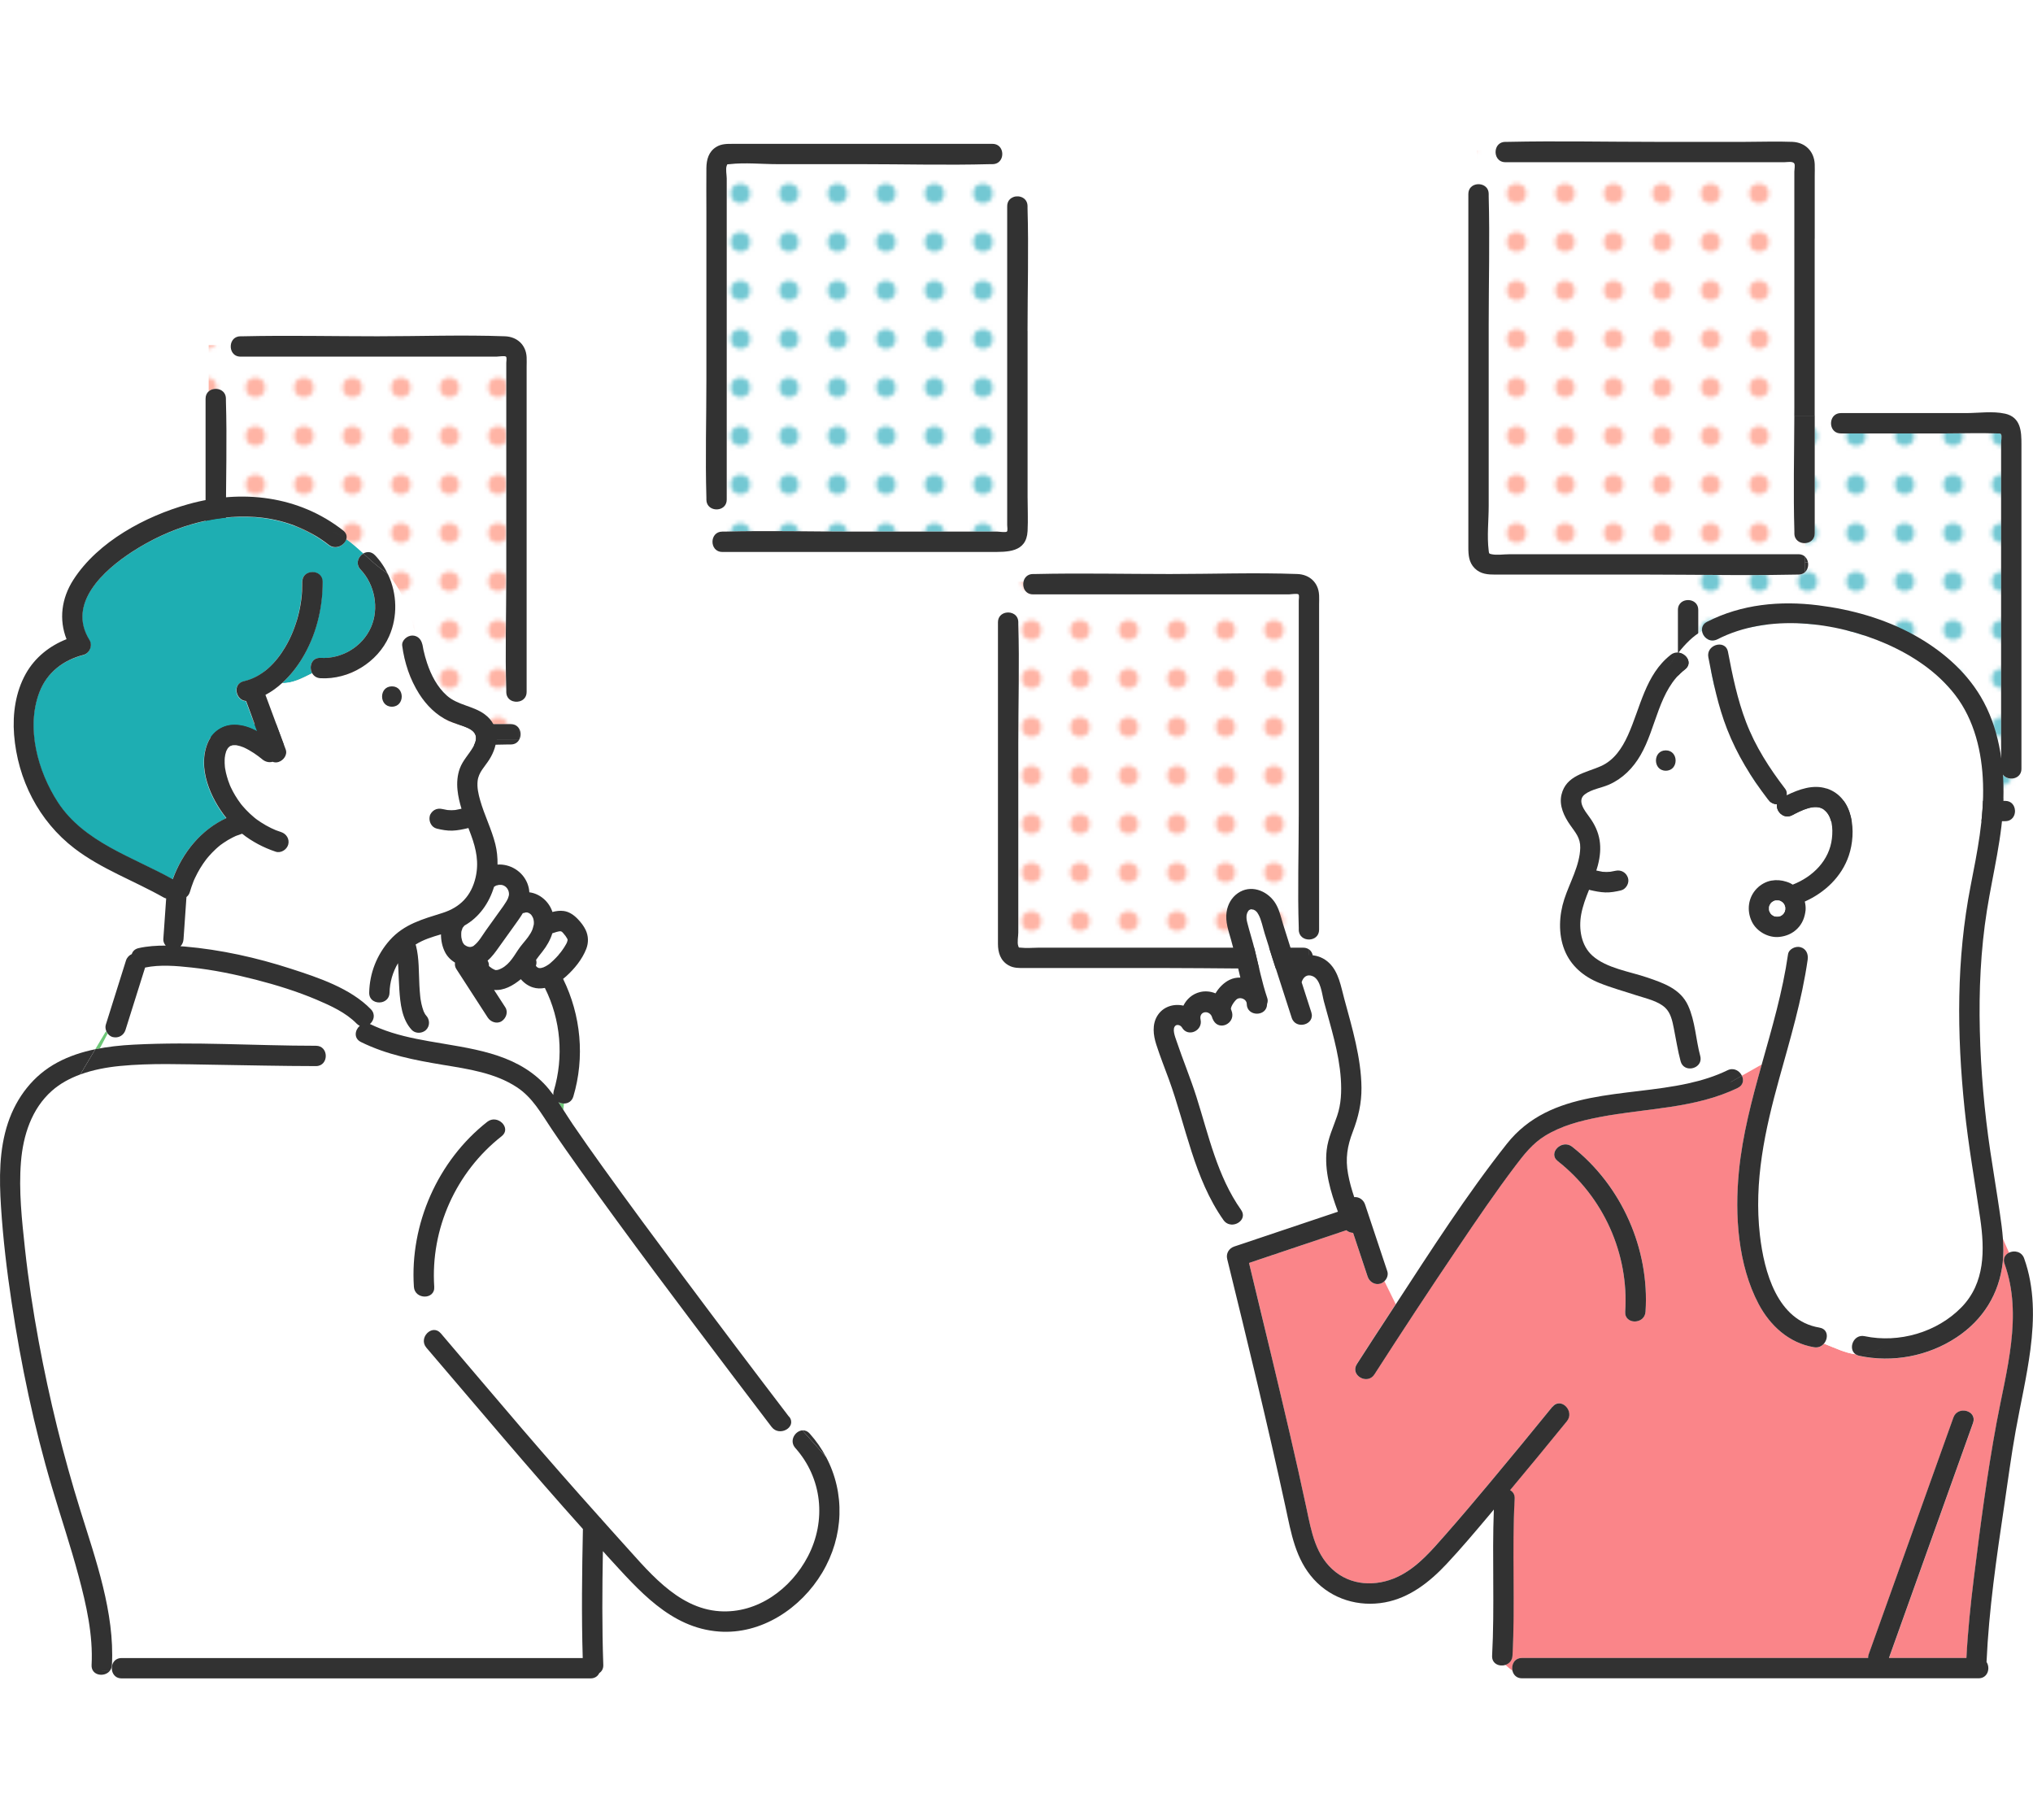 <?xml version="1.0" encoding="UTF-8"?><svg id="_レイヤー_2" xmlns="http://www.w3.org/2000/svg" width="531.55" height="475.77" xmlns:xlink="http://www.w3.org/1999/xlink" viewBox="0 0 457.69 346.01"><defs><pattern id="_新規パターン1_2" x="0" y="0" width="12" height="12" patternTransform="translate(4780.38 -1391.49) scale(.91)" patternUnits="userSpaceOnUse" viewBox="0 0 12 12"><rect width="12" height="12" fill="none"/><rect x="11.75" y="11.75" width="12.5" height="12.5" fill="#fff"/><rect x="-.25" y="11.75" width="12.5" height="12.5" fill="#fff"/><rect x="-12.25" y="11.75" width="12.5" height="12.5" fill="#fff"/><rect x="11.75" y="-.25" width="12.5" height="12.5" fill="#fff"/><rect x="-.25" y="-.25" width="12.5" height="12.5" fill="#fff"/><circle cx="6" cy="6" r="2.43" fill="#ffb4a5"/><rect x="-12.25" y="-.25" width="12.5" height="12.5" fill="#fff"/><rect x="11.75" y="-12.25" width="12.5" height="12.5" fill="#fff"/><rect x="-.25" y="-12.25" width="12.5" height="12.5" fill="#fff"/><rect x="-12.25" y="-12.25" width="12.5" height="12.5" fill="#fff"/></pattern><pattern id="_新規パターン1_4" x="0" y="0" width="12" height="12" patternTransform="translate(4780.38 -1391.49) scale(.91)" patternUnits="userSpaceOnUse" viewBox="0 0 12 12"><rect width="12" height="12" fill="none"/><rect x="11.75" y="11.75" width="12.5" height="12.5" fill="#fff"/><rect x="-.25" y="11.75" width="12.5" height="12.5" fill="#fff"/><rect x="-12.25" y="11.75" width="12.5" height="12.5" fill="#fff"/><rect x="11.75" y="-.25" width="12.5" height="12.5" fill="#fff"/><rect x="-.25" y="-.25" width="12.5" height="12.5" fill="#fff"/><circle cx="6" cy="6" r="2.43" fill="#73c8d3"/><rect x="-12.25" y="-.25" width="12.5" height="12.5" fill="#fff"/><rect x="11.75" y="-12.25" width="12.5" height="12.5" fill="#fff"/><rect x="-.25" y="-12.25" width="12.5" height="12.5" fill="#fff"/><rect x="-12.25" y="-12.25" width="12.5" height="12.5" fill="#fff"/></pattern></defs><g id="_レイヤー_1-2"><path d="M113.98,123.96c0-.14,0-.28,0-.42-.28-8.47,0-17,0-25.47v-48.19c0-.29.16-1.21-.07-1.41-.27-.24-1.77,0-2.11,0h-57.65c-1.61,0-2.33-1.36-2.19-2.59h-4.98v10.4c1.29-1.11,3.87-.55,3.87,1.66,0,.14,0,.29,0,.43.27,8.89,0,17.83,0,26.73v42.71c0,.79-.3,2.28,0,3.03.19.47.02.28.64.36,1.25.15,2.61,0,3.86,0h59.64c1,0,1.65.53,1.97,1.22v-6.34c-1.32.37-2.99-.33-2.99-2.11Z" fill="url(#_新規パターン1_2)"/><path d="M116.84,134.75h.13v-.21c-.04.08-.09.14-.13.21Z" fill="#fff"/><path d="M162.6,87.85c.16,0,.33,0,.49,0,9.61-.25,19.26,0,28.88,0h32.58c.34,0,1.85.23,2.12,0,.24-.21.07-1.16.07-1.45V14.6c0-1.1.63-1.79,1.43-2.07V3.79h-2.71c-.3.76-.97,1.35-2.03,1.35-.18,0-.35,0-.53,0-9.7.26-19.45,0-29.16,0h-18.73c-3.5,0-7.28-.4-10.77,0-.61.07-.45-.1-.64.35-.29.68,0,2.14,0,2.86v72.29c0,2.39-2.99,2.84-4.14,1.37v8.09h.91c.02-1.13.76-2.24,2.21-2.24Z" fill="url(#_新規パターン1_4)"/><path d="M403.97,88.26c0-.15,0-.3,0-.44-.26-8.67-.04-17.38-.01-26.06h-8.31,8.31c0-.61.01-1.21.01-1.82V6.78c0-.39.2-1.42,0-1.78-.33-.59-1.6-.32-2.22-.32h-62.83c-1.62,0-2.34-1.38-2.19-2.62h-4.21v7.6c1.24-.15,2.62.57,2.62,2.19,0,.16,0,.33,0,.49.26,9.64,0,19.33,0,28.97v40.77c0,3.26-.41,6.82,0,10.06.08.64.05.68.69.81,1.2.24,2.69,0,3.9,0h65.14c.64,0,1.14.23,1.5.57v-3.06c-1.18.05-2.41-.68-2.41-2.2Z" fill="url(#_新規パターン1_2)"/><path d="M450.51,141.25v-73.41c0-.4.21-1.52,0-1.87-.18-.31-.53-.2-.98-.21-3.78-.14-7.59,0-11.37,0h-23.73c-2.3,0-2.8-2.77-1.52-4h-4.36v26.51c0,1.42-1.07,2.15-2.17,2.2v3.06c.36.34.58.81.66,1.3h7.49-7.49c.13.77-.09,1.61-.66,2.15v15.45-15.45c-.36.34-.86.57-1.5.57-.19,0-.38,0-.57,0-8.6.19-17.23.08-25.84.03v6.26c1.29-1.1,3.86-.54,3.86,1.67v39.56c0,.73-.34,2.48,0,3.14.17.33.2.24.64.29,2.27.23,4.69,0,6.96,0h61.5c1.42,0,2.15,1.06,2.2,2.16h.41v-7.49c-1.35.77-3.53.14-3.53-1.89Z" fill="url(#_新規パターン1_4)"/><path d="M229.24,108.25c0,.14,0,.29,0,.43.27,8.89,0,17.83,0,26.73v42.71c0,.79-.3,2.28,0,3.03.19.47.02.28.64.36,1.25.15,2.61,0,3.86,0h59.64c.55,0,1,.16,1.35.42v-2.25c-1.17.03-2.36-.7-2.36-2.21,0-.14,0-.28,0-.42-.28-8.47,0-17,0-25.47v-48.19c0-.29.16-1.21-.07-1.41-.27-.24-1.77,0-2.11,0h-57.65c-1.73,0-2.43-1.57-2.14-2.87h-3.94v6.98c1.28-.24,2.78.48,2.78,2.16Z" fill="url(#_新規パターン1_2)"/><path d="M118.56,48.57c-.15-2.77-2.15-4.59-4.88-4.69-9.54-.35-19.15,0-28.7,0-10.08,0-20.19-.23-30.26,0-.19,0-.38,0-.57,0-1.34,0-2.07.95-2.19,1.99h2.32-2.32c-.14,1.24.58,2.59,2.19,2.59h57.65c.34,0,1.84-.24,2.11,0,.23.2.07,1.13.07,1.41v48.19c0,8.47-.28,17,0,25.47,0,.14,0,.28,0,.42,0,1.78,1.67,2.48,2.99,2.11v-15.79,15.79c.87-.24,1.59-.94,1.59-2.11V50.75c0-.72.04-1.46,0-2.18Z" fill="#323232"/><path d="M111.82,134.75h5.02c.04-.07.1-.14.13-.21v-2.13c-.32-.69-.97-1.22-1.97-1.22h-59.64c-1.25,0-2.62.15-3.86,0-.62-.08-.46.11-.64-.36-.3-.74,0-2.24,0-3.03v-42.71c0-8.89.27-17.84,0-26.73,0-.14,0-.29,0-.43,0-2.21-2.58-2.77-3.87-1.66v32.97-32.97c-.43.37-.71.92-.71,1.66v72.41c0,1.95.56,3.78,2.38,4.82,1.17.67,2.43.61,3.72.61h32.31c9.92,0,19.87.25,29.79,0,.18,0,.36,0,.53,0,.89,0,1.49-.43,1.84-1.01h-5.02Z" fill="#323232"/><path d="M116.97,132.4v2.13c.31-.66.31-1.47,0-2.13Z" fill="#323232"/><path d="M451.38,61.3c-2.73-.62-6-.13-8.76-.13h-28.19c-.65,0-1.15.23-1.52.58h4.2-4.2c-1.28,1.23-.78,4,1.52,4h23.73c3.78,0,7.59-.14,11.37,0,.45.02.8-.09.98.21.21.35,0,1.47,0,1.87v73.41c0,2.03,2.18,2.66,3.53,1.89v-10.54,10.54c.61-.35,1.05-.98,1.05-1.89v-72.99c0-2.9-.09-6.14-3.71-6.96Z" fill="#323232"/><path d="M448.46,150.63h5.17c-.05-1.1-.78-2.16-2.2-2.16h-61.5c-2.28,0-4.7.23-6.96,0-.44-.05-.47.05-.64-.29-.34-.66,0-2.41,0-3.14v-39.56c0-2.21-2.57-2.76-3.86-1.67v18.91-18.91c-.43.37-.72.92-.72,1.67v37.9c0,2.82-.68,6.74,1.88,8.66,1.85,1.39,4.62,1,6.82,1h64.99c1.53,0,2.26-1.23,2.2-2.42h-5.17Z" fill="#323232"/><path d="M219.59,3.79h5.88c.53-1.35-.14-3.23-2.03-3.23h-58.28c-1.37,0-2.72-.06-3.95.72-1.69,1.07-2.15,2.84-2.18,4.69-.04,3.32,0,6.65,0,9.98v37.7c0,8.83-.26,17.71,0,26.54,0,.15,0,.3,0,.45,0,.57.17,1.02.44,1.37v-7.37,7.37c1.15,1.47,4.14,1.02,4.14-1.37V8.34c0-.72-.29-2.18,0-2.86.19-.45.03-.28.64-.35,3.49-.4,7.26,0,10.77,0h18.73c9.71,0,19.45.26,29.16,0,.18,0,.35,0,.53,0,1.06,0,1.73-.59,2.03-1.35h-5.88Z" fill="#323232"/><path d="M231.33,42.68c0-9.19.27-18.43,0-27.62,0-.16,0-.31,0-.47,0-1.85-1.81-2.54-3.15-2.07v18.31V12.53c-.8.28-1.43.97-1.43,2.07v71.8c0,.3.16,1.25-.07,1.45-.27.23-1.78,0-2.12,0h-32.58c-9.61,0-19.27-.25-28.88,0-.16,0-.33,0-.49,0-1.45,0-2.18,1.11-2.21,2.24h23.13-23.13c-.02,1.16.71,2.34,2.21,2.34h60.53c3.55,0,7.95.2,8.2-4.71.13-2.58,0-5.2,0-7.78v-37.27Z" fill="#323232"/><path d="M296.96,102.09c-.15-2.77-2.15-4.59-4.88-4.69-9.54-.35-19.15,0-28.69,0-10.08,0-20.19-.23-30.26,0-.19,0-.38,0-.57,0-1.22,0-1.93.79-2.14,1.71h5.5-5.5c-.3,1.3.41,2.87,2.14,2.87h57.65c.34,0,1.84-.24,2.11,0,.23.2.07,1.13.07,1.41v48.19c0,8.47-.28,17,0,25.47,0,.14,0,.28,0,.42,0,1.5,1.19,2.24,2.36,2.21v-9.29,9.29c1.12-.03,2.22-.76,2.22-2.21v-73.2c0-.72.04-1.46,0-2.18Z" fill="#323232"/><path d="M294.74,181.93v3.05h.56c.53-.98.35-2.37-.56-3.05Z" fill="#323232"/><path d="M294.74,184.99v.68c.24-.18.42-.42.56-.68h-.56Z" fill="#323232"/><path d="M292.16,184.99h2.58v-3.05c-.35-.26-.79-.42-1.35-.42h-59.64c-1.25,0-2.62.15-3.86,0-.62-.08-.46.11-.64-.36-.3-.74,0-2.24,0-3.03v-42.71c0-8.89.27-17.84,0-26.73,0-.14,0-.29,0-.43,0-1.68-1.49-2.4-2.78-2.16v4.18-4.18c-.96.18-1.8.9-1.8,2.16v72.41c0,1.95.56,3.78,2.38,4.82,1.17.67,2.43.61,3.72.61h32.31c9.92,0,19.87.25,29.79,0,.18,0,.36,0,.53,0,.55,0,1-.16,1.35-.42v-.68h-2.58Z" fill="#323232"/><path d="M403.96,61.75c-.03,8.68-.25,17.39.01,26.06,0,.15,0,.29,0,.44,0,1.52,1.23,2.26,2.41,2.2v-8.1,8.1c1.1-.05,2.17-.78,2.17-2.2v-26.51h-4.59Z" fill="#323232"/><path d="M408.55,21.91V7.87c0-.91.04-1.83,0-2.73-.12-2.89-2.13-4.91-5.02-5.03-3.52-.14-7.08,0-10.61,0h-20.28c-11.03,0-22.09-.24-33.12,0-.2,0-.4,0-.61,0-1.33,0-2.06.93-2.19,1.96h3.95-3.95c-.16,1.24.57,2.62,2.19,2.62h62.83c.62,0,1.89-.28,2.22.32.2.35,0,1.39,0,1.78v53.15c0,.6,0,1.21-.01,1.82h4.59V21.91Z" fill="#323232"/><path d="M404.88,92.95h-65.14c-1.21,0-2.71.24-3.9,0-.64-.13-.61-.16-.69-.81-.41-3.24,0-6.8,0-10.06v-40.77c0-9.65.26-19.33,0-28.97,0-.16,0-.33,0-.49,0-1.62-1.37-2.34-2.62-2.19v6.14-6.14c-1.03.13-1.96.85-1.96,2.19v79.58c0,1.7.11,3.35,1.42,4.67,1.33,1.34,2.99,1.43,4.71,1.43h34.79c2.33,0,4.66.01,6.99.03v-4.46,4.46c8.61.06,17.24.16,25.84-.03.19,0,.38,0,.57,0,.64,0,1.14-.23,1.5-.57v-2.15h-4.29,4.29v-1.3c-.36-.34-.86-.57-1.5-.57Z" fill="#323232"/><path d="M406.38,93.52v1.3h.66c-.08-.49-.3-.96-.66-1.3Z" fill="#323232"/><path d="M406.38,94.81v2.15c.57-.54.79-1.38.66-2.15h-.66Z" fill="#323232"/><path d="M182.29,290.91c-.5-.56-1.09-.77-1.65-.73l5.31,5.97c-.98-1.85-2.2-3.61-3.66-5.24Z" fill="#323232"/><path d="M52.3,135.98c-.14,0-.18.07-.05.06.08-.02.15-.05.22-.07-.06,0-.11.01-.17,0Z" fill="#6ec878"/><path d="M122.86,185.71c.25-.14.48-.3.72-.45.08-.06.1-.07.12-.09.08-.07.17-.14.25-.21.22-.19.43-.38.64-.58.42-.41.83-.83,1.21-1.27.17-.2.33-.4.5-.6.04-.06.26-.36.3-.41.31-.44.62-.9.88-1.38.06-.1.11-.21.16-.32.01-.03.03-.07.05-.13.04-.13.08-.27.12-.41,0,0,0,0,0-.01,0-.06,0-.11,0-.14-.01-.04-.02-.08-.03-.12-.03-.06-.06-.11-.09-.17-.1-.18-.22-.34-.33-.52-.03-.04-.02-.03-.04-.06-.04-.05-.08-.1-.12-.14-.17-.2-.58-.8-.84-.84.26.19.28.21.09.07-.05-.03-.1-.06-.15-.1-.11,0-.23,0-.33,0-.04.02-.56.13-.62.14-.33.09-.65.2-.97.31-.45,1.48-1.25,2.87-2.23,4.11-.51.64-.97,1.25-1.43,1.87.11.39.13.8,0,1.18-.02.05-.03.09-.04.14.03.05.05.09.08.13.06.07.13.13.2.2.08.05.17.1.26.15.07.02.14.04.21.05.02,0,.03,0,.06,0,.11,0,.22,0,.33-.01.03,0,.05,0,.08-.02.05-.02.36-.11.49-.14.09-.05.45-.21.5-.24Z" fill="#fff"/><path d="M52.47,135.98s0,0,.01,0c.03-.01.05-.01.09-.03-.03.01-.07.02-.1.03Z" fill="#6ec878"/><path d="M118.86,179.16c.38-.52.75-1.1.99-1.7,0,.01.14-.45.16-.51-.01.04.13-.57.13-.51.08-.6.05-.95-.08-1.44-.07-.27-.36-.78-.46-.88-.06-.07-.13-.13-.2-.19-.02-.01-.08-.05-.19-.13-.05-.04-.09-.06-.12-.09,0,0-.06,0-.22-.07-.08-.03-.12-.05-.15-.07,0,.01-.02.02-.18,0-.1,0-.16,0-.19,0-.12.03-.24.06-.36.1-.1.03-.2.05-.3.06-.6,1-1.31,1.96-1.97,2.89-1.12,1.56-2.24,3.13-3.36,4.69-.78,1.09-1.57,2.22-2.6,3.1.21.34.33.74.3,1.2.07.07.14.13.21.2-.06-.07.4.29.47.34.13.08.27.15.4.22.02,0,.26.12.32.14.05.02.11.03.17.04.24-.06.29,0,.55-.09,2.14-.72,3.24-2.64,4.41-4.41.68-1.03,1.58-1.96,2.26-2.91Z" fill="#fff"/><path d="M122.65,190.6c-.89.17-1.8.17-2.71-.12-1.04-.33-1.99-1-2.7-1.85-1.77,1.47-3.82,2.61-6.03,2.42.84,1.3,1.68,2.6,2.53,3.91.7,1.08.18,2.49-.82,3.13-1.07.69-2.48.18-3.13-.82-2.36-3.65-4.72-7.29-7.08-10.94-.29-.44-.36-.94-.29-1.42-.93-.58-1.74-1.37-2.25-2.37-.61-1.19-.91-2.6-.91-4-2,.58-3.98,1.18-5.72,2.3.04.09.08.18.1.27.73,2.88.6,5.97.76,8.92.04.8.1,1.59.18,2.39.02.18.04.35.06.53,0,.05,0,.07.01.1,0,.03.01.06.02.11.06.33.11.66.18.98.13.59.29,1.17.51,1.74.02.02.24.49.31.6s.15.21.21.32c-.06-.1-.09-.16-.11-.19-.01-.02-.02-.04-.02-.04,0,0,0,.02.02.04.03.05.08.13.14.19.85.91.9,2.34,0,3.24-.16.16-.35.28-.55.39l1.16,2.18c9.38,1.67,19.12,2.53,25.93,9.54.77.79,1.46,1.66,2.12,2.56-.03-.27,0-.57.09-.89,2.29-7.69,1.58-16.03-2-23.2Z" fill="#fff"/><path d="M126.81,218.01l.16-1.4c-.43,0-.87-.09-1.26-.29.37.56.73,1.13,1.09,1.69Z" fill="#6ec878"/><path d="M27.37,341.43h103.83c-.29-9.68-.16-19.38.04-29.05-12-13.38-23.55-27.15-35.23-40.81-1.91-2.23,1.32-5.48,3.24-3.24,6.1,7.13,12.13,14.3,18.24,21.42,5.79,6.74,11.65,13.44,17.59,20.05.16.13.3.28.41.46,1.38,1.53,2.73,3.08,4.12,4.6,6.07,6.62,12.7,15.39,22.41,16.03,8.52.56,16.05-5.02,19.87-12.34,4.2-8.04,3.23-17.6-2.83-24.41-1.01-1.13-.63-2.53.24-3.33l-1.44-1.6c-.74,1.25-2.96,1.81-4.16.24-3-3.93-5.98-7.86-8.96-11.8-11.56-15.27-23.1-30.57-34.22-46.16-2.17-3.04-4.32-6.08-6.39-9.18-2.3-3.42-4.24-7.01-7.79-9.35-4.91-3.23-10.93-4.09-16.61-5.03-6.38-1.06-12.66-2.26-18.5-5.15-1.66-.82-1.36-2.69-.25-3.64-.25-.11-.49-.27-.71-.5-2.41-2.48-5.84-4.04-8.98-5.37-4.43-1.89-9.08-3.32-13.74-4.52-4.75-1.22-9.59-2.22-14.47-2.74-3.4-.36-7.09-.68-10.43.01-.15.49-.31.98-.46,1.46-1.32,4.2-2.64,8.4-3.96,12.6-.38,1.22-1.57,1.88-2.82,1.6-.48-.11-.88-.41-1.17-.8l-1.73,3.3c2.51-.46,5.05-.71,7.58-.84,13.64-.71,27.39.24,41.04.25,2.95,0,2.95,4.58,0,4.58-7.72,0-15.44-.19-23.16-.31-6.96-.11-14.01-.39-20.95.28-2.43.23-4.92.67-7.32,1.39l-2.16,4.13,2.16-4.13c-.54.16-1.08.32-1.61.52l-1.36,2.28,1.36-2.28c-2.33.85-4.53,2.02-6.39,3.68-4.58,4.06-6.48,10.06-6.96,16-.52,6.48.21,13.11.9,19.55.75,7.01,1.82,13.98,3.1,20.91,2.38,12.88,5.5,25.59,9.4,38.09,3.45,11.07,7.7,22.93,7.08,34.7-.03.55-.22,1-.5,1.35l.55.02c-.33-1.31.37-2.93,2.12-2.93ZM109.7,220.72c2.29-1.8,5.56,1.42,3.24,3.24-10.28,8.07-16.04,20.85-15.18,33.9.19,2.95-4.39,2.93-4.58,0-.93-14.11,5.39-28.41,16.52-37.14Z" fill="#fff"/><path d="M24.21,200.89c-.13-.18-.25-.37-.34-.58l-2.42,4.07c.34-.07.69-.12,1.03-.19l1.73-3.3Z" fill="#6ec878"/><path d="M70.28,119.75c-.8-1.39-.19-3.57,1.86-3.46,4.75.26,9.4-2.47,11.35-6.85,1.91-4.28.88-9.66-2.32-13.03-1.21-1.28-.54-2.94.62-3.62-1.28-1.17-2.53-2.31-3.86-3.23-.37,1.42-2.4,2.55-3.98,1.31-4.72-3.7-10.54-5.83-16.51-6.25-9.78-.69-19.54,2.52-27.7,7.8-6.45,4.18-14.75,11.67-9.64,19.88.77,1.24.04,3.01-1.37,3.36-4.53,1.16-8.21,3.94-9.9,8.39-3.07,8.03-.36,17.84,4.15,24.77,5.87,9.03,16.89,12.31,25.86,17.34,2.15-5.93,6.33-11.14,12.08-13.77-3.59-4.47-6.58-11.32-4.18-16.97,1.04-2.46,3.31-4.06,6.02-4.04,1.81,0,3.53.6,5.13,1.47-.84-2.27-1.68-4.54-2.53-6.81-2.36-.15-3.16-3.88-.53-4.46,4.11-.9,7.2-4.1,9.3-7.62,2.65-4.44,3.91-9.6,3.89-14.75,0-2.95,4.57-2.95,4.58,0,.02,6.05-1.53,12.2-4.7,17.37-1.2,1.95-2.67,3.8-4.39,5.37,2.25.12,4.5-1.08,6.75-2.2Z" fill="#1eaeb2"/><path d="M106.04,156.19c-.2-.54-.4-1.08-.61-1.62-.03.01-.07.03-.1.04-1.14.27-2.32.52-3.5.56-1.17.04-2.36-.18-3.5-.45-1.25-.3-1.87-1.64-1.6-2.82.12-.55.58-1.09,1.05-1.37.53-.31,1.17-.37,1.76-.23.39.09.78.16,1.18.23.58.06,1.16.06,1.75,0,.47-.08.94-.18,1.41-.29-.42-1.36-.75-2.75-.9-4.19-.17-1.63-.05-3.32.52-4.88.68-1.83,2.05-3.16,3-4.83,1.17-2.06.81-3.42-1.36-4.36-1.35-.59-2.79-.9-4.13-1.51-2.81-1.28-5.04-3.53-6.68-6.12-2.05-3.22-3.31-7.03-3.8-10.81-.16-1.23,1.18-2.3,2.29-2.29.3,0,.56.06.8.15-1.26-4.96-2.91-10.23-6.23-13.85,2,4.31,2.17,9.42.21,13.86-2.6,5.89-9.04,9.79-15.45,9.44-.89-.05-1.51-.51-1.86-1.12-2.25,1.12-4.5,2.32-6.75,2.2-1.16,1.06-2.43,1.99-3.8,2.71.1.26.19.52.29.77,1.42,3.84,2.85,7.67,4.27,11.51.45,1.2-.5,2.46-1.6,2.82-.48.15-.94.12-1.35-.04-.78.23-1.65,0-2.32-.55-1.14-.94-2.6-1.96-4.18-2.69-.06-.01-.67-.25-.81-.29-.28-.08-.56-.12-.84-.2,0,0,0,0,0,0-.02,0-.02,0-.04,0-.12,0-.25-.01-.37-.01-.1,0-.19,0-.29.01-.11.04-.19.07-.23.07-.13.03-.24.06-.35.08-.03.01-.05.02-.08.04-.06.04-.13.08-.19.12-.1.11-.22.23-.33.32-.04.06-.08.12-.12.18-.12.19-.2.4-.31.58.03-.06.04-.08.06-.11.04-.08.06-.12.07-.13,0,0-.03.05-.07.13-.03.06-.06.13-.08.21-.08.23-.14.46-.19.7-.05.22-.1,1.05-.06.27-.01.27-.05.53-.06.8-.02.52,0,1.05.05,1.57,0,.04.03.23.04.34,0,.05.01.09.02.11.06.31.11.62.18.93.13.59.3,1.18.5,1.75.11.33.24.65.36.97,0,.03.01.04.02.06,0,.02.01.02.02.05.08.16.15.33.22.49.29.61.61,1.2.95,1.78.38.63.8,1.25,1.24,1.84.06.08.14.19.16.21.13.15.25.3.38.45.22.25.44.5.67.74.56.59,1.16,1.15,1.79,1.68.12.1.25.2.37.3.06.04.3.23.32.24.29.21.58.41.88.6.74.48,1.51.91,2.3,1.3.81.39,1.21.55,2.24.89,1.18.39,1.94,1.57,1.6,2.82-.32,1.15-1.64,1.99-2.82,1.6-2.74-.9-5.31-2.26-7.57-4.05-.04.01-.08.04-.12.05-.41.13-.82.27-1.22.43-.05.02-.07.03-.1.04-.03.02-.07.04-.14.07-.19.09-.39.18-.58.28-.69.35-1.37.75-2.01,1.19-.18.12-.35.25-.52.37-.05.04-.08.05-.11.07-.03.02-.05.04-.1.08-.33.27-.65.54-.97.83-.58.53-1.12,1.09-1.63,1.68-.14.16-.28.33-.41.49,0,.01-.18.23-.23.29-.22.29-.43.58-.63.88-.46.68-.89,1.39-1.28,2.12-.2.38-.4.77-.58,1.16-.08.16-.15.33-.22.49-.02.05-.03.06-.03.07-.02.06-.05.12-.07.18-.31.77-.57,1.55-.8,2.34-.14.48-.42.87-.77,1.15-.22,3.16-.44,6.32-.66,9.48-.04.64-.29,1.19-.68,1.6.32.02.63.04.95.06,8.12.7,16.2,2.51,23.94,5.01,6.12,1.98,13.37,4.37,17.97,9.11,1.08,1.11.69,2.53-.22,3.33.08.03.17.05.25.1.66.32,1.33.61,2.01.88l.39-5.93c-1.31.29-2.86-.42-2.82-2.14.08-4.39,1.72-8.55,4.64-11.83,3.23-3.62,7.41-4.72,11.86-6.12,4-1.26,6.48-3.87,7.45-7.98.79-3.36.16-6.36-1.01-9.53ZM88.23,127.27c-2.95,0-2.95-4.58,0-4.58s2.95,4.58,0,4.58Z" fill="#fff"/><path d="M104.3,176.89c-.05.06-.06.06-.08.09-.04.07-.08.14-.12.21.06-.08-.16.51-.19.59-.02.12-.03.18-.04.21-.01.12-.02.24-.02.36,0,.29,0,.59.03.88.02.04.12.56.14.63.04.13.08.26.13.39.01.03.01.03.03.07.29.47.3.52.72.77.33.19.73.29.98.28.23-.02.57-.09.86-.32,1.12-.87,1.85-2.24,2.71-3.44,1.05-1.47,2.1-2.94,3.16-4.41.48-.66.97-1.32,1.39-2.02.13-.23.33-.56.4-.75.07-.18.12-.36.17-.55.07-.3.08-.37.05-.21.08-.85-.34-1.69-1.09-2.08-.23-.12-.27-.14-.59-.19-.04,0-.11,0-.21-.01-.14,0-.28,0-.42.01,0,.02-.48.14-.48.11-.2.09-.39.21-.57.33-1.09,3.63-3.33,6.86-6.67,8.72-.08.11-.16.22-.26.33Z" fill="#fff"/><path d="M112.94,223.96c2.32-1.82-.94-5.04-3.24-3.24-11.13,8.74-17.45,23.03-16.52,37.14.19,2.93,4.78,2.95,4.58,0-.86-13.06,4.9-25.83,15.18-33.9Z" fill="#323232"/><path d="M185.95,296.15l-5.31-5.97c-1.63.12-3.05,2.33-1.59,3.97,6.07,6.81,7.03,16.36,2.83,24.41-3.82,7.32-11.35,12.9-19.87,12.34-9.72-.64-16.34-9.41-22.41-16.03-1.39-1.52-2.74-3.07-4.12-4.6-.12-.18-.25-.33-.41-.46-5.94-6.62-11.8-13.31-17.59-20.05-6.11-7.11-12.15-14.29-18.24-21.42-1.92-2.24-5.15,1.01-3.24,3.24,11.68,13.65,23.23,27.43,35.23,40.81-.2,9.68-.33,19.38-.04,29.05H27.37c-1.75,0-2.46,1.62-2.12,2.93l6.63.29-6.63-.29c.23.89.93,1.65,2.12,1.65h105.59c.98,0,1.63-.51,1.96-1.2.55-.36.93-.96.9-1.83-.3-8.53-.24-17.08-.09-25.62.37.41.74.83,1.11,1.24,6.92,7.53,14.07,16.04,25,16.86,9.58.72,18.48-5.23,23.26-13.24,4.91-8.22,5.17-17.98.87-26.07Z" fill="#323232"/><path d="M22.93,344.26l1.77.08c.28-.35.47-.8.5-1.35.62-11.77-3.63-23.63-7.08-34.7-3.9-12.5-7.02-25.21-9.4-38.09-1.28-6.93-2.34-13.9-3.1-20.91-.69-6.45-1.43-13.07-.9-19.55.48-5.94,2.38-11.94,6.96-16,1.86-1.65,4.06-2.82,6.39-3.68l3.38-5.68c-2.96.61-5.85,1.54-8.53,2.98-5.42,2.89-9.2,7.84-11.13,13.62-2.01,6.04-1.97,12.51-1.57,18.79.46,7.22,1.31,14.41,2.39,21.56,2.11,14.02,5.04,28.04,9.08,41.64,1.98,6.68,4.21,13.28,6.01,20.02,1.74,6.5,3.27,13.24,2.92,20.01-.13,2.39,2.86,2.83,4.08,1.35l-1.77-.08Z" fill="#323232"/><path d="M71.11,203.6c-13.65,0-27.4-.96-41.04-.25-2.87.15-5.78.45-8.61,1.03l-3.38,5.68c2.87-1.05,5.96-1.62,8.94-1.91,6.94-.67,13.99-.38,20.95-.28,7.72.12,15.44.3,23.16.31,2.95,0,2.95-4.58,0-4.58Z" fill="#323232"/><path d="M95.77,196.6c-.04-.06-.03-.05,0,0h0Z" fill="#323232"/><path d="M52.25,136.05s.13-.03.23-.07c0,0,0,0-.01,0-.07.02-.14.05-.22.07Z" fill="#323232"/><path d="M50.94,137.25c.1-.18.07-.16,0,0h0Z" fill="#323232"/><path d="M88.23,127.27c2.95,0,2.95-4.58,0-4.58s-2.95,4.58,0,4.58Z" fill="#323232"/><path d="M87.39,97.56c-.74-1.6-1.73-3.1-2.98-4.4-.82-.86-1.83-.84-2.62-.38,1.61,1.48,3.26,3.02,5.18,4.3.15.15.27.33.41.48Z" fill="#323232"/><path d="M87.39,97.56c-.14-.16-.26-.33-.41-.48-1.92-1.28-3.57-2.82-5.18-4.3-1.17.68-1.83,2.35-.62,3.62,3.2,3.37,4.23,8.75,2.32,13.03-1.95,4.39-6.6,7.11-11.35,6.85-2.05-.11-2.66,2.07-1.86,3.46.98-.49,1.97-.96,2.95-1.29-.98.33-1.97.8-2.95,1.29.35.61.97,1.07,1.86,1.12,6.41.35,12.85-3.55,15.45-9.44,1.96-4.44,1.8-9.54-.21-13.86Z" fill="#323232"/><path d="M177.65,287.14c-8.05-10.54-16.04-21.13-23.97-31.76-6.04-8.1-12.05-16.21-17.94-24.42-2.29-3.19-4.56-6.39-6.77-9.64-.73-1.08-1.44-2.2-2.16-3.32l-.32,2.68.32-2.68c-.36-.57-.72-1.13-1.09-1.69.38.2.82.3,1.26.29l.3-2.53-.3,2.53c.9,0,1.77-.48,2.1-1.59,2.61-8.77,1.72-18.29-2.31-26.47.23-.18.46-.37.67-.56,1.87-1.68,3.63-3.83,4.55-6.2.54-1.41.5-2.91-.15-4.27-.42-.88-1.05-1.68-1.71-2.38-.86-.91-1.94-1.7-3.21-1.87-.86-.12-1.71,0-2.55.22-.75-2.33-2.83-4.14-5.2-4.43-.03-.65-.17-1.31-.44-2-1.1-2.77-3.93-4.43-6.72-4.24.03-1.57-.13-3.13-.5-4.62-.85-3.38-2.46-6.5-3.41-9.85-.4-1.41-.74-2.91-.57-4.38.22-1.92,1.61-3.19,2.6-4.75,2.16-3.38,2.51-7.62-1-10.22-2.62-1.94-6.08-2.03-8.55-4.24-2.15-1.92-3.53-4.6-4.43-7.3-.33-.99-.61-1.99-.83-3.01-.08-.36-.37-2.22-.19-.9-.13-.97-.63-1.81-1.49-2.14.35,1.37.67,2.72.99,3.99-.32-1.28-.64-2.62-.99-3.99-.24-.09-.5-.15-.8-.15-1.11-.01-2.45,1.06-2.29,2.29.49,3.77,1.76,7.59,3.8,10.81,1.64,2.58,3.87,4.84,6.68,6.12,1.34.61,2.79.92,4.13,1.51,2.17.94,2.53,2.3,1.36,4.36-.95,1.67-2.33,3-3,4.83-.57,1.55-.69,3.24-.52,4.88.15,1.44.48,2.82.9,4.19-.47.11-.94.21-1.41.29-.58.06-1.16.06-1.75,0-.4-.07-.79-.14-1.18-.23-.59-.14-1.23-.08-1.76.23-.47.28-.93.82-1.05,1.37-.27,1.17.35,2.52,1.6,2.82,1.14.27,2.32.49,3.5.45,1.18-.04,2.35-.29,3.5-.56.03,0,.07-.03.1-.04.21.54.41,1.08.61,1.62,1.16,3.17,1.79,6.17,1.01,9.53-.96,4.11-3.44,6.71-7.45,7.98-4.45,1.4-8.63,2.5-11.86,6.12-2.92,3.28-4.56,7.44-4.64,11.83-.03,1.72,1.52,2.43,2.82,2.14l.35-5.35-.35,5.35c.93-.21,1.73-.92,1.76-2.14.05-2.35.72-4.64,1.9-6.64.02.34.06.67.07,1.01.08,1.63.12,3.26.23,4.88.21,3.13.55,6.71,2.79,9.12.69.73,1.82.83,2.69.39l-1.51-2.84,1.51,2.84c.2-.1.39-.23.55-.39.9-.9.85-2.33,0-3.24-.05-.06-.11-.14-.14-.19.02.04.05.09.11.19-.06-.11-.15-.21-.21-.32s-.29-.58-.31-.6c-.21-.57-.38-1.15-.51-1.74-.07-.33-.12-.65-.18-.98,0-.06-.02-.08-.02-.11,0-.03,0-.05-.01-.1-.02-.18-.04-.35-.06-.53-.08-.79-.14-1.59-.18-2.39-.16-2.95-.03-6.04-.76-8.92-.02-.1-.07-.18-.1-.27,1.75-1.12,3.73-1.72,5.72-2.3,0,1.4.3,2.81.91,4,.51,1.01,1.32,1.8,2.25,2.37-.07.48,0,.98.29,1.42,2.36,3.65,4.72,7.29,7.08,10.94.65,1,2.06,1.51,3.13.82,1-.65,1.52-2.06.82-3.13-.84-1.3-1.68-2.6-2.53-3.91,2.2.19,4.25-.95,6.03-2.42.71.85,1.66,1.52,2.7,1.85.91.29,1.82.29,2.71.12,3.59,7.17,4.29,15.52,2,23.2-.09.32-.11.61-.09.89-.66-.9-1.35-1.76-2.12-2.56-6.82-7.01-16.55-7.87-25.93-9.54l2.38,4.49-2.38-4.49c-3.79-.67-7.53-1.48-10.99-2.88l-.23,3.48.23-3.48c-.68-.27-1.35-.56-2.01-.88-.09-.04-.17-.06-.25-.1.91-.79,1.3-2.21.22-3.33-4.61-4.74-11.85-7.13-17.97-9.11-7.74-2.51-15.83-4.31-23.94-5.01-.31-.03-.63-.04-.95-.06.39-.4.64-.96.68-1.6.22-3.16.44-6.32.66-9.48.36-.28.63-.67.77-1.15.23-.79.5-1.57.8-2.34.02-.06.05-.12.07-.18,0-.01,0-.02.03-.07.07-.16.15-.33.22-.49.18-.39.38-.78.58-1.16.39-.73.81-1.44,1.28-2.12.2-.3.41-.59.63-.88.05-.06.22-.28.23-.29.14-.17.27-.33.41-.49.51-.59,1.06-1.15,1.63-1.68.31-.29.64-.56.97-.83.05-.04.07-.06.1-.08.03-.02.06-.04.11-.07.17-.12.34-.25.52-.37.64-.44,1.31-.84,2.01-1.19.19-.1.38-.19.58-.28.07-.03.11-.05.14-.07.03-.01.05-.02.1-.04.4-.16.81-.3,1.22-.43.04-.01.08-.03.12-.05,2.25,1.78,4.83,3.14,7.57,4.05,1.17.39,2.5-.45,2.82-1.6.34-1.25-.42-2.43-1.6-2.82-1.03-.34-1.43-.49-2.24-.89-.79-.38-1.56-.82-2.3-1.3-.3-.19-.59-.4-.88-.6-.02-.01-.27-.2-.32-.24-.13-.1-.25-.2-.37-.3-.63-.52-1.22-1.09-1.79-1.68-.23-.24-.45-.49-.67-.74-.13-.15-.25-.3-.38-.45-.02-.02-.1-.13-.16-.21-.44-.59-.86-1.2-1.24-1.84-.35-.58-.66-1.17-.95-1.78-.08-.16-.15-.33-.22-.49-.01-.02-.01-.03-.02-.05,0-.02,0-.03-.02-.06-.12-.32-.25-.64-.36-.97-.19-.57-.36-1.16-.5-1.75-.07-.31-.13-.62-.18-.93,0-.01,0-.06-.02-.11-.01-.11-.04-.3-.04-.34-.05-.52-.07-1.05-.05-1.57,0-.27.05-.54.06-.8-.04.77.01-.05.06-.27.05-.24.11-.47.19-.7.03-.08.06-.15.08-.21-.02.04-.03.06-.06.11.11-.19.19-.4.31-.58.04-.06.08-.12.12-.18.11-.09.22-.21.33-.32.07-.04.14-.08.19-.12.02-.02.05-.03.08-.04.11-.02.22-.04.35-.08-.13.01-.09-.07.05-.06.05,0,.11,0,.17,0,.03-.01.08-.02.1-.03-.04.02-.06.02-.09.03.1,0,.2-.01.29-.01.12,0,.25.01.37.01.02,0,.02,0,.04,0,0,0,0,0,0,0,.28.07.56.12.84.2.15.04.75.28.81.29,1.59.73,3.05,1.75,4.18,2.69.67.56,1.54.78,2.32.55.41.16.87.2,1.35.04,1.1-.35,2.05-1.61,1.6-2.82-1.42-3.84-2.85-7.67-4.27-11.51-.1-.26-.19-.52-.29-.77,1.38-.72,2.64-1.65,3.8-2.71-1.35-.07-2.69-.62-4.04-1.96,1.35,1.35,2.69,1.89,4.04,1.96,1.72-1.57,3.19-3.42,4.39-5.37,3.18-5.17,4.72-11.32,4.7-17.37,0-2.95-4.59-2.95-4.58,0,.02,5.15-1.25,10.31-3.89,14.75-2.1,3.53-5.19,6.72-9.3,7.62-2.63.58-1.83,4.32.53,4.46.84,2.27,1.68,4.54,2.53,6.81-1.6-.87-3.32-1.46-5.13-1.47-2.71-.01-4.97,1.58-6.02,4.04-2.4,5.65.59,12.5,4.18,16.97-5.75,2.63-9.93,7.83-12.08,13.77-8.97-5.02-19.99-8.31-25.86-17.34-4.51-6.94-7.22-16.75-4.15-24.77,1.7-4.44,5.38-7.23,9.9-8.39,1.41-.36,2.14-2.12,1.37-3.36-5.11-8.21,3.19-15.7,9.64-19.88,8.16-5.28,17.92-8.49,27.7-7.8,5.97.42,11.79,2.55,16.51,6.25,1.58,1.24,3.61.1,3.98-1.31-.99-.68-2.04-1.25-3.17-1.63,1.14.38,2.18.95,3.17,1.63.17-.65,0-1.35-.74-1.92-9.99-7.84-22.83-9.29-34.87-5.91-9.61,2.69-20.33,8.41-25.86,17.03-2.68,4.18-3.27,8.94-1.53,13.36-3.82,1.51-7.1,4.1-9.16,7.76-2.32,4.12-3.01,9.05-2.65,13.72.79,10.09,5.56,19.47,13.59,25.62,6.08,4.66,13.45,7.29,20.07,11.04.2.11.39.18.58.23-.18,2.58-.36,5.16-.54,7.74-.03.47-.07.94-.1,1.41-.04.53.19,1.05.54,1.46-2.06-.01-4.11.12-6.11.57-.85.19-1.34.72-1.53,1.34-.6.26-1.09.77-1.31,1.46-1.32,4.2-2.64,8.4-3.96,12.6-.19.6-.38,1.21-.57,1.81-.15.47-.09.98.09,1.44l2.56-4.3-2.56,4.3c.27.66.82,1.22,1.51,1.38,1.25.28,2.43-.38,2.82-1.6,1.32-4.2,2.64-8.4,3.96-12.6.15-.49.31-.97.46-1.46,3.34-.7,7.03-.38,10.43-.01,4.88.52,9.72,1.52,14.47,2.74,4.66,1.2,9.31,2.64,13.74,4.52,3.14,1.34,6.56,2.89,8.98,5.37.23.23.47.39.71.5-1.11.95-1.41,2.81.25,3.64,5.84,2.89,12.13,4.09,18.5,5.15,5.68.94,11.7,1.8,16.61,5.03,3.55,2.33,5.49,5.92,7.79,9.35,2.08,3.1,4.23,6.14,6.39,9.18,11.12,15.59,22.67,30.89,34.22,46.16,2.98,3.94,5.97,7.88,8.96,11.8,1.77,2.31,5.75.03,3.96-2.31ZM106.73,181.04c-.29.22-.63.3-.86.32-.25.02-.65-.08-.98-.28-.43-.25-.43-.3-.72-.77-.02-.04-.02-.04-.03-.07-.05-.13-.09-.26-.13-.39-.02-.07-.12-.59-.14-.63-.03-.29-.04-.59-.03-.88,0-.12.01-.24.02-.36,0-.03.02-.09.04-.21.03-.09.25-.67.19-.59.04-.07.08-.14.12-.21.02-.02.03-.03.08-.09.1-.11.18-.22.26-.33,3.33-1.86,5.57-5.09,6.67-8.72.18-.13.37-.25.57-.33,0,.03.47-.09.48-.11.14,0,.28-.02.42-.01.11,0,.17.01.21.01.33.06.37.08.59.19.75.39,1.17,1.23,1.09,2.08.04-.16.02-.09-.05.21-.05.19-.1.37-.17.55-.08.19-.27.52-.4.75-.42.7-.91,1.36-1.39,2.02-1.05,1.47-2.1,2.94-3.16,4.41-.86,1.2-1.58,2.57-2.71,3.44ZM120.14,176.44c0-.06-.14.55-.13.51-.02.06-.16.52-.16.51-.24.6-.61,1.18-.99,1.7-.69.94-1.59,1.87-2.26,2.91-1.16,1.77-2.27,3.69-4.41,4.41-.26.09-.31.03-.55.09-.06-.01-.11-.03-.17-.04-.06-.02-.31-.13-.32-.14-.14-.07-.27-.14-.4-.22-.07-.05-.53-.4-.47-.34-.07-.07-.14-.13-.21-.2.03-.46-.09-.87-.3-1.2,1.03-.87,1.82-2,2.6-3.1,1.12-1.56,2.24-3.13,3.36-4.69.67-.93,1.37-1.89,1.97-2.89.1-.02.2-.03.3-.06.12-.04.24-.07.36-.1.04,0,.09,0,.19,0,.16.02.18.02.18,0,.03.01.07.03.15.07.16.07.21.08.22.07.03.02.06.05.12.09.11.07.17.11.19.13.07.06.13.12.2.19.1.1.39.61.46.88.12.49.16.84.08,1.44ZM125.8,183.1c-.38.44-.79.87-1.21,1.27-.21.2-.42.39-.64.58-.08.07-.17.14-.25.21-.03.02-.05.03-.12.09-.24.16-.47.32-.72.45-.06.03-.42.2-.5.24-.13.03-.44.12-.49.14-.04,0-.06.01-.08.02-.11,0-.22.01-.33.01-.03,0-.04,0-.06,0-.07-.02-.14-.03-.21-.05-.09-.05-.17-.09-.26-.15-.07-.06-.14-.13-.2-.2-.03-.04-.05-.09-.08-.13.01-.05.02-.1.04-.14.13-.38.11-.79,0-1.18.45-.63.92-1.23,1.43-1.87.98-1.24,1.78-2.63,2.23-4.11.32-.12.64-.22.97-.31.06-.02.58-.12.62-.14.1,0,.23,0,.33,0,.05.03.1.06.15.1.2.14.17.12-.09-.07.26.04.67.65.84.84.04.05.08.1.12.14.02.02,0,.01.04.06.11.17.23.34.33.52.03.06.06.11.09.17.01.04.02.08.03.12,0,.03,0,.08,0,.14,0,0,0,0,0,.01-.03.14-.07.28-.12.41-.02.06-.04.1-.05.13-.05.11-.1.21-.16.32-.26.48-.56.94-.88,1.38-.03.05-.26.35-.3.41-.16.2-.33.4-.5.6Z" fill="#323232"/><path d="M410.69,150.49c-2.01-1.56-5.29.22-7.22,1.22-.41.21-.8.28-1.18.27-1.4-.06-2.45-1.48-2.25-2.75-.8.01-1.54-.43-2.06-1.11-3.73-4.86-6.91-10.03-9.15-15.75-2.04-5.22-3.18-10.73-4.23-16.21-.26-1.35.57-2.33,1.59-2.7-.02-.38-.03-.76-.04-1.15-1.51.43-2.81-.79-2.97-2.09-2.03,1.13-3.8,2.96-5.33,4.9,1.81.18,3.27,2.37,1.51,3.75-5.98,4.67-6.41,13.15-10.04,19.37-1.66,2.86-4.03,5.27-7.08,6.61-1.73.76-3.89,1.02-5.42,2.17-1.91,1.44-.02,3.76,1.02,5.16,2.5,3.41,2.96,6.78,1.88,10.87-.1.38-.22.76-.34,1.14.46.11.92.2,1.38.28.59.06,1.18.06,1.77,0,.39-.06.78-.13,1.16-.22,1.25-.29,2.42.38,2.82,1.6.37,1.14-.43,2.55-1.6,2.82-1.14.27-2.32.48-3.5.45-1.18-.04-2.35-.28-3.5-.55-.06-.01-.11-.04-.16-.06-.73,1.82-1.43,3.66-1.78,5.58-.58,3.24-.02,7,2.53,9.27,3.2,2.85,8.42,3.57,12.36,4.92,3.67,1.25,7.45,2.53,9.18,6.31,1.61,3.53,1.73,7.62,2.73,11.33.59,2.19-1.88,3.41-3.4,2.56l.67,3.63c3.09-.68,6.07-1.6,8.86-2.96,1.41-.69,2.72.12,3.24,1.22l4.48-2.53c2.3-8.2,4.71-16.37,5.92-24.8.09-.62.53-1.1,1.09-1.38-.27-1.09-.57-2.16-1.31-2.94-.57.21-1.16.36-1.78.43-2.46.25-5.1-1.23-6.17-3.47-1.18-2.49-.82-5.44,1.14-7.44.85-.86,2.03-1.55,3.22-1.76,1.19-.21,2.31-.13,3.42.24.28.09.55.19.82.31.21.1.41.22.61.35,4.57-1.78,8.27-5.48,8.83-10.4.26-2.28.07-5.06-1.73-6.46ZM375.02,141.68c-2.95,0-2.95-4.58,0-4.58s2.95,4.58,0,4.58Z" fill="#fff"/><path d="M298.66,227.04c.31-2.7,1.48-5.09,2.34-7.63.92-2.72,1.03-5.53.84-8.38-.4-5.94-2.28-11.7-3.81-17.42-.43-1.62-.7-4.87-2.47-5.66-1.32-.59-2.2.18-2.54,1.34.73,2.26,1.46,4.51,2.18,6.77.9,2.82-3.53,4.02-4.42,1.22-1.43-4.48-2.89-8.95-4.33-13.42-.59-1.84-1.18-3.69-1.75-5.54-.43-1.37-.76-3.12-1.37-4.22-.1-.17-.2-.34-.31-.51-.01-.02,0,0-.01-.02-.01-.01-.01,0-.04-.04-.1-.1-.2-.2-.3-.3-.02-.02-.02-.02-.03-.03-.08-.05-.31-.17-.42-.24-.1,0-.57-.08-.36-.09-.07,0-.14,0-.2,0-.08.02-.16.04-.24.06-.08.04-.15.08-.22.12-.07.06-.14.13-.2.19,0,0,0,0,0,0-.08.15-.24.52-.25.48-.05.18-.12.48-.12.43-.08.68,0,1.13.15,1.72.53,2.08,1.2,4.13,1.71,6.22.88,3.59,1.59,7.24,2.79,10.75.15.45.12.92-.04,1.35,0,2.93-4.56,2.91-4.58-.03,0-1.01-1.33-1.58-2.12-1.13-.44.24-1.41,1.52-1.45,2.26.11.28.22.56.28.86.55,2.49-2.87,4.09-4.19,1.77-.18-.32-.31-.64-.41-.98-.71-1.46-2.91-1.09-2.5.77.55,2.5-2.84,4.06-4.19,1.77-.3-.52-1.02-.72-1.4-.46-.92.64-.16,2.52.16,3.46,1.42,4.24,3.15,8.37,4.5,12.63,2.74,8.67,4.7,17.84,10.04,25.42,1.23,1.75-.51,3.42-2.2,3.31l1.38,4.7c7.55-2.53,15.09-5.07,22.64-7.6-1.66-4.46-3.06-9.19-2.53-13.91Z" fill="#fff"/><path d="M342.66,341.43h77.93c0-.26.03-.53.13-.83,6.36-17.77,12.71-35.53,19.07-53.3.99-2.76,5.41-1.56,4.42,1.22-6.31,17.64-12.62,35.27-18.93,52.91h17.44c.31-6.02.92-12.02,1.67-17.99,1.45-11.66,2.98-23.42,5.12-34.98,2.15-11.62,5.96-24.16,1.79-35.77-.43-1.19.14-2.08,1-2.5l-1.38-3.11c.13,1.78.15,3.56-.05,5.35-.79,7.08-4.44,12.89-10.38,16.83-6.42,4.26-14.4,5.74-21.92,4.16-.34-.07-.61-.2-.84-.36-2.35-.3-4.63-1.43-7.1-2.4-.5.59-1.27.97-2.22.81-5.59-.92-9.89-4.82-12.48-9.73-4.67-8.85-5.4-20.04-4.44-29.84.81-8.21,2.92-16.16,5.14-24.09l-4.48,2.53c.45.96.3,2.13-.93,2.73-9.64,4.7-20.76,4.58-31.1,6.57-4.26.82-8.59,1.93-12.32,4.23-2.74,1.69-4.71,4.17-6.6,6.67-4.53,5.99-8.75,12.22-12.96,18.44-6.39,9.45-12.66,18.99-18.83,28.59-1.59,2.47-5.55.18-3.96-2.31,2.46-3.83,4.95-7.65,7.45-11.46.44-.67.88-1.35,1.32-2.02l-2.55-5.18c-.27.26-.6.47-.96.57-1.24.34-2.43-.43-2.82-1.6-1.09-3.28-2.19-6.57-3.28-9.85-.55-.02-1.09-.21-1.52-.59-7.3,2.45-14.61,4.91-21.91,7.36,1.75,7.15,3.48,14.31,5.18,21.48,2.67,11.22,5.35,22.44,7.75,33.71,1.13,5.31,2.04,10.86,6.6,14.42,4.31,3.36,10.11,3.16,14.77.63,3.93-2.13,6.9-5.63,9.83-8.94,3.42-3.88,6.75-7.83,10.07-11.8,4.74-5.67,9.45-11.38,14.1-17.12,1.86-2.29,5.08.97,3.24,3.24-4.22,5.21-8.49,10.37-12.79,15.52.63.34,1.08.97,1.03,1.93-.64,11.77.15,23.57-.49,35.34-.06,1.1-.74,1.79-1.57,2.07.52.48,1.06.93,1.61,1.32-.3-1.3.41-2.87,2.14-2.87ZM350.7,229.56c-2.32-1.82.95-5.04,3.24-3.24,11.13,8.74,17.45,23.03,16.52,37.14-.19,2.93-4.77,2.94-4.58,0,.86-13.06-4.89-25.83-15.18-33.9Z" fill="#fa8589"/><path d="M442.28,217.73c-.86-8.37-1.33-16.78-1.18-25.2.16-8.36.95-16.73,2.55-24.94,1.49-7.63,3.04-15.17,2.79-23-.22-7.05-1.93-14.35-6.32-20.02-3.96-5.11-9.54-8.83-15.4-11.42-11.47-5.05-26.64-6.94-38.1-1.04-.16.08-.32.13-.47.17,0,.39.02.77.04,1.15,1.15-.42,2.53-.05,2.83,1.48,1.03,5.34,2.13,10.71,4.07,15.81,2.09,5.48,5.29,10.44,8.84,15.07.31.4.38.91.3,1.41,2.77-1.35,6-2.5,9-1.51,6.09,2,6.74,9.89,4.99,15.09-1.61,4.79-5.4,8.35-9.92,10.37.16.64.23,1.3.18,1.95-.17,1.58-.73,3.02-1.87,4.16-.66.66-1.44,1.11-2.29,1.42.74.78,1.04,1.85,1.31,2.94.54-.28,1.2-.37,1.73-.22,1.3.37,1.78,1.58,1.6,2.82-1.3,9.1-3.96,17.91-6.4,26.75-3.22,11.62-5.74,23.17-4.35,35.26.94,8.21,3.9,19.25,13.41,20.81,1.95.32,2.03,2.41,1,3.6,2.47.97,4.75,2.1,7.1,2.4-1.74-1.21-.49-4.6,2.06-4.06,7.7,1.62,16.32-.86,21.83-6.54,5.31-5.47,5.21-12.87,4.19-19.93-1.19-8.26-2.67-16.47-3.53-24.78Z" fill="#fff"/><path d="M281.24,173.02c.07-.05.14-.1.01-.01,0,0,0,0-.01.01Z" fill="#6ec878"/><path d="M281.49,172.89s-.03.02-.05.03c.1-.04.21-.08.05-.03Z" fill="#6ec878"/><path d="M349.49,284.87c-4.66,5.74-9.36,11.45-14.1,17.12-3.32,3.97-6.65,7.92-10.07,11.8-2.92,3.31-5.89,6.81-9.83,8.94-4.66,2.52-10.46,2.73-14.77-.63-4.56-3.56-5.47-9.11-6.6-14.42-2.4-11.28-5.08-22.5-7.75-33.71-1.71-7.16-3.44-14.32-5.18-21.48,7.3-2.45,14.61-4.91,21.91-7.36.43.38.98.57,1.52.59,1.09,3.28,2.19,6.57,3.28,9.85.39,1.17,1.58,1.94,2.82,1.6.36-.1.69-.31.96-.57l-2.67-5.41,2.67,5.41c.59-.57.91-1.44.64-2.25-1.67-5-3.33-10-5-15.01-.35-1.05-1.34-1.77-2.44-1.66-.58-1.71-1.07-3.45-1.39-5.22-.63-3.47-.18-6.27,1.07-9.52,1.25-3.26,1.98-6.39,1.95-9.91-.03-3.37-.57-6.74-1.29-10.02-.73-3.36-1.69-6.66-2.58-9.97-.76-2.79-1.24-6.04-3.45-8.12-2.28-2.15-5.47-2.15-7.79-.69-.19-.59-.38-1.17-.57-1.76-.67-2.08-1.33-4.16-1.97-6.24-.52-1.7-.9-3.56-1.94-5.04-1.85-2.61-5.4-3.91-8.23-1.95-1.44,1-2.31,2.55-2.55,4.28-.31,2.18.43,4.17,1.01,6.24.79,2.8,1.4,5.66,2.09,8.49-.82-.02-1.66.13-2.45.52-1.24.61-2.37,1.72-3.14,3.03-1.08-.44-2.29-.58-3.48-.29-1.74.42-3.02,1.59-3.75,3.06-2.16-.5-4.58.19-5.87,2.29-1.21,1.96-.91,4.37-.24,6.45.85,2.65,1.88,5.24,2.84,7.85,3.86,10.58,5.68,22.31,12.3,31.69.47.66,1.11.95,1.75,1l-1.38-4.71,1.38,4.71c1.7.11,3.44-1.56,2.2-3.31-5.34-7.57-7.29-16.74-10.04-25.42-1.35-4.26-3.08-8.4-4.5-12.63-.32-.94-1.08-2.82-.16-3.46.38-.26,1.1-.06,1.4.46,1.34,2.3,4.73.73,4.19-1.77-.41-1.86,1.79-2.24,2.5-.77.1.34.23.67.41.98,1.32,2.32,4.73.72,4.19-1.77-.07-.3-.18-.58-.28-.86.04-.74,1.02-2.02,1.45-2.26.8-.45,2.12.12,2.12,1.13.02,2.94,4.57,2.95,4.58.03.16-.43.2-.9.04-1.35-1.19-3.51-1.9-7.16-2.79-10.75-.51-2.09-1.18-4.13-1.71-6.22-.15-.59-.22-1.04-.15-1.72,0,.05.08-.25.12-.43,0,.03.17-.33.25-.48,0,0,0,0,0,0,.06-.07.13-.13.2-.19.07-.04.14-.09.22-.12.08-.02.16-.04.24-.06.06,0,.13,0,.2,0-.21.01.26.1.36.09.11.07.34.19.42.24.01.01,0,0,.03.03.1.1.2.2.3.3.03.03.03.03.04.04,0,.01,0,0,.01.02.11.16.22.33.31.51.61,1.1.95,2.85,1.37,4.22.57,1.85,1.16,3.69,1.75,5.54,1.44,4.48,2.9,8.94,4.33,13.42.89,2.8,5.32,1.6,4.42-1.22-.72-2.26-1.45-4.51-2.18-6.77.34-1.16,1.22-1.93,2.54-1.34,1.77.79,2.04,4.04,2.47,5.66,1.53,5.72,3.41,11.48,3.81,17.42.19,2.85.09,5.66-.84,8.38-.86,2.54-2.03,4.93-2.34,7.63-.54,4.72.87,9.45,2.53,13.91-7.55,2.53-15.1,5.07-22.64,7.6l1.52,5.17-1.52-5.17c-.23.08-.46.15-.69.23-1.2.4-1.91,1.56-1.6,2.82,4.56,18.59,9.1,37.21,13.15,55.92,1.26,5.82,2.2,11.63,6.37,16.21,4.07,4.46,10.1,6.25,15.98,5.17,5.6-1.03,10.12-4.62,13.91-8.67,3.26-3.48,6.34-7.14,9.41-10.78.41-.48.8-.97,1.21-1.45-.42,10.96.2,21.94-.39,32.9-.1,1.84,1.65,2.53,3.02,2.07-.55-.51-1.1-1.05-1.64-1.6.54.54,1.09,1.09,1.64,1.6.82-.28,1.51-.97,1.57-2.07.64-11.77-.15-23.57.49-35.34.05-.95-.4-1.59-1.03-1.93,4.3-5.15,8.57-10.32,12.79-15.52,1.84-2.27-1.38-5.53-3.24-3.24ZM281.24,173.02s0,0,.01-.01c.12-.08.06-.04-.01.01ZM281.44,172.92s.03-.02.05-.03c.16-.05.05,0-.05.03Z" fill="#323232"/><path d="M455.7,251.47c-.57-1.58-2.26-1.86-3.42-1.29l3.03,6.84-3.03-6.84c-.86.42-1.43,1.32-1,2.5,4.18,11.61.36,24.15-1.79,35.77-2.14,11.56-3.67,23.32-5.12,34.98-.74,5.98-1.36,11.98-1.67,17.99h-17.44c6.31-17.64,12.62-35.27,18.93-52.91.99-2.78-3.43-3.98-4.42-1.22-6.36,17.77-12.71,35.53-19.07,53.3-.11.3-.14.57-.13.83h-77.93c-1.73,0-2.44,1.57-2.14,2.87,2.11,1.51,4.45,2.13,7.44.13-2.99,1.99-5.33,1.38-7.44-.13.21.92.92,1.71,2.14,1.71h102.79c2.11,0,2.7-2.33,1.8-3.67.53-11.79,2.25-23.52,3.98-35.18.84-5.62,1.57-11.28,2.58-16.87,1.1-6.11,2.52-12.15,3.32-18.31.89-6.86.95-13.93-1.42-20.52Z" fill="#323232"/><path d="M389.64,211.75l2.51-1.41c-.52-1.1-1.83-1.91-3.24-1.22-2.79,1.36-5.78,2.28-8.86,2.96l.66,3.57-.66-3.57c-14.35,3.16-30.95,1.11-40.84,13.63-9.05,11.45-16.99,23.86-24.97,36.08l1.77,3.6-1.77-3.6c-.44.67-.88,1.35-1.32,2.02-2.5,3.81-4.99,7.63-7.45,11.46-1.6,2.49,2.37,4.79,3.96,2.31,6.17-9.6,12.44-19.14,18.83-28.59,4.2-6.22,8.43-12.45,12.96-18.44,1.89-2.5,3.85-4.98,6.6-6.67,3.73-2.3,8.06-3.41,12.32-4.23,10.35-2,21.46-1.87,31.1-6.57,1.23-.6,1.38-1.77.93-2.73l-2.51,1.41Z" fill="#323232"/><path d="M451.03,147.95c.2-7.84-1.06-16.13-5.12-22.96-3.54-5.96-9.05-10.6-15.08-13.91-6.66-3.65-14.01-5.7-21.52-6.64-8.53-1.07-17.28-.25-25,3.72-.92.47-1.22,1.26-1.13,2.03,1.8-1,3.8-1.45,6-.9-2.2-.55-4.2-.1-6,.9.16,1.3,1.46,2.52,2.97,2.09-.02-.94-.02-1.92-.02-2.99v1.53-1.53c0,1.07,0,2.05.02,2.99.16-.04.31-.09.47-.17,11.46-5.89,26.63-4.01,38.1,1.04,5.87,2.59,11.45,6.3,15.4,11.42,4.39,5.67,6.1,12.96,6.32,20.02.25,7.83-1.3,15.37-2.79,23-1.6,8.21-2.4,16.58-2.55,24.94-.16,8.41.32,16.83,1.18,25.2.85,8.31,2.33,16.52,3.53,24.78,1.02,7.06,1.11,14.46-4.19,19.93-5.51,5.68-14.13,8.16-21.83,6.54-2.54-.54-3.79,2.85-2.06,4.06,2.08.26,4.21-.13,6.58-1.9-2.36,1.77-4.49,2.17-6.58,1.9.23.16.5.29.84.36,7.52,1.59,15.49.1,21.92-4.16,5.94-3.94,9.58-9.75,10.38-16.83.2-1.79.18-3.57.05-5.35l-.84-1.9.84,1.9c-.14-1.93-.41-3.85-.69-5.77-.67-4.65-1.46-9.27-2.15-13.92-1.34-8.99-2.14-18.08-2.36-27.16-.22-9.04.18-18.14,1.6-27.08,1.34-8.41,3.52-16.62,3.73-25.19Z" fill="#323232"/><path d="M411.23,145.7c-3-.99-6.23.16-9,1.51.08-.5.01-1.01-.3-1.41-3.55-4.63-6.76-9.59-8.84-15.07-1.95-5.1-3.05-10.46-4.07-15.81-.3-1.54-1.68-1.9-2.83-1.48.11,2.61.44,5,1.47,8.07-1.02-3.07-1.35-5.45-1.47-8.07-1.01.37-1.85,1.35-1.59,2.7,1.05,5.49,2.19,10.99,4.23,16.21,2.24,5.72,5.42,10.89,9.15,15.75.53.69,1.27,1.13,2.06,1.11-.2,1.27.85,2.69,2.25,2.75.37.02.77-.06,1.18-.27,1.92-1,5.21-2.78,7.22-1.22,1.8,1.39,1.99,4.18,1.73,6.46-.56,4.92-4.26,8.62-8.83,10.4-.2-.13-.4-.25-.61-.35-.27-.13-.55-.22-.82-.31-1.1-.36-2.23-.45-3.42-.24-1.2.22-2.38.9-3.22,1.76-1.96,2-2.33,4.95-1.14,7.44,1.07,2.24,3.71,3.72,6.17,3.47,1.54-.15,2.96-.74,4.07-1.85,1.15-1.14,1.7-2.58,1.87-4.16.05-.65-.02-1.31-.18-1.95,4.51-2.02,8.31-5.58,9.92-10.37,1.75-5.2,1.1-13.09-4.99-15.09ZM401.84,173.28s-.02.07-.03.11c0,0,0,0,0,0-.09.16-.18.3-.27.46-.05.06-.11.12-.16.17-.05.05-.1.09-.15.14-.13.08-.25.16-.39.23.04-.01.06-.02.11-.03-.04.01-.09.03-.14.05,0,0,0,0-.02,0-.11.06-.21.07-.21.06-.07.02-.14.03-.2.04-.2.01-.4.01-.59,0-.09-.02-.18-.03-.27-.06-.03,0-.07-.02-.11-.03,0,0,0,0,0,0-.15-.09-.3-.18-.46-.27-.06-.05-.12-.11-.17-.16-.05-.05-.09-.1-.14-.15-.08-.13-.16-.25-.23-.39,0,.04.02.06.03.11,0-.04-.03-.09-.05-.14,0,0,0-.01,0-.02-.06-.11-.07-.21-.06-.21-.02-.07-.03-.14-.04-.2-.01-.2-.01-.39,0-.59.02-.09.03-.18.06-.27,0-.03.02-.07.03-.11,0,0,0,0,0,0,.09-.16.18-.3.27-.46.05-.06.11-.12.16-.17.05-.05.1-.09.15-.14.13-.08.25-.16.39-.23-.04,0-.06.02-.11.03.04,0,.09-.03.14-.05,0,0,0,0,.02,0,.11-.06.21-.07.21-.06.07-.02.14-.03.2-.04.2-.01.4-.01.59,0,.09.02.18.03.27.06.03,0,.07.02.11.03,0,0,0,0,0,0,.16.09.3.18.46.27.06.05.12.11.17.16.05.05.09.1.14.15.08.13.16.25.23.39,0-.04-.02-.06-.03-.11,0,.05.03.09.05.14,0,0,0,0,0,.02.06.11.07.21.06.21.02.07.03.15.05.22.01.18.02.35,0,.53-.02.11-.04.22-.07.32Z" fill="#323232"/><path d="M370.46,263.47c.93-14.11-5.39-28.4-16.52-37.14-2.29-1.8-5.56,1.42-3.24,3.24,10.28,8.07,16.04,20.85,15.18,33.9-.19,2.94,4.39,2.93,4.58,0Z" fill="#323232"/><path d="M409.62,267.05c-9.52-1.56-12.47-12.6-13.41-20.81-1.39-12.09,1.13-23.64,4.35-35.26,2.45-8.84,5.1-17.65,6.4-26.75.18-1.23-.3-2.45-1.6-2.82-1.07-.31-2.64.38-2.82,1.6-1.21,8.43-3.62,16.6-5.92,24.8l3.7-2.08-3.7,2.08c-2.22,7.93-4.34,15.87-5.14,24.09-.96,9.8-.23,20.99,4.44,29.84,2.59,4.9,6.89,8.81,12.48,9.73.95.16,1.72-.22,2.22-.81-1-.39-2.03-.76-3.12-1.03,1.08.27,2.11.64,3.12,1.03,1.03-1.2.95-3.29-1-3.6Z" fill="#323232"/><path d="M399.22,171.07c.05-.01.07-.02.11-.03,0,0,.02-.01.03-.02-.05.02-.09.04-.14.05Z" fill="#fff"/><path d="M401.89,172.43c-.02-.07-.03-.15-.05-.22-.01,0-.04-.09-.09-.25-.07-.13-.15-.26-.23-.39-.04-.05-.09-.1-.14-.15-.06-.06-.12-.11-.17-.16-.15-.09-.3-.18-.46-.27,0,0,0,0,0,0-.04,0-.09-.02-.11-.03-.09-.03-.18-.04-.27-.06-.2-.01-.39-.01-.59,0-.07.01-.14.02-.2.04,0,.01-.09.04-.25.09-.13.07-.26.15-.39.23-.05.04-.1.09-.15.14-.06.06-.11.12-.16.17-.09.15-.18.3-.27.46,0,0,0,0,0,0,0,.04-.02.09-.03.11-.03.09-.04.18-.06.27-.01.2-.01.39,0,.59.01.07.02.14.04.2.01,0,.04.09.09.25.07.13.15.26.23.39.04.05.09.1.14.15.06.06.12.11.17.16.15.09.3.18.46.27,0,0,0,0,0,0,.04,0,.09.02.11.03.09.03.18.04.27.06.2.01.4.01.59,0,.07-.01.14-.02.2-.04,0-.01.09-.04.25-.09.13-.07.26-.15.39-.23.05-.04.1-.09.15-.14.06-.06.11-.12.16-.17.09-.15.18-.3.27-.46,0,0,0,0,0,0,0-.04.02-.09.03-.11.03-.1.04-.21.07-.32,0-.18,0-.35,0-.53Z" fill="#fff"/><path d="M398.43,173.58c-.01-.05-.02-.07-.03-.11,0,0-.01-.02-.02-.03.02.05.04.09.05.14Z" fill="#fff"/><path d="M400.95,174.37c-.05.01-.07.02-.11.03,0,0-.02.01-.03.02.05-.02.09-.04.14-.05Z" fill="#fff"/><path d="M400.58,174.49s.1,0,.21-.06c0,0,.01,0,.02,0-.06.02-.12.04-.17.06-.02,0-.03,0-.05.01Z" fill="#fff"/><path d="M399.58,170.95s-.1,0-.21.06c0,0-.01,0-.02,0,.06-.02.12-.04.17-.06.02,0,.03,0,.05-.01Z" fill="#fff"/><path d="M398.31,173.22s0,.1.06.21c0,0,0,.01,0,.02-.02-.06-.04-.12-.06-.17,0-.02,0-.03-.01-.05Z" fill="#fff"/><path d="M401.85,172.22s0-.1-.06-.21c0,0,0,0,0-.02.02.06.04.12.06.17,0,.02,0,.03.01.05Z" fill="#fff"/><path d="M401.73,171.85c.01.05.02.07.03.11,0,.01.01.02.02.03-.02-.05-.04-.09-.05-.14Z" fill="#fff"/><path d="M399.53,170.96c-.06.02-.12.04-.17.06,0,0-.02.01-.03.02.16-.04.25-.08.25-.09-.02,0-.03,0-.05.01Z" fill="#323232"/><path d="M400.64,174.48c.06-.02.12-.04.17-.06.01,0,.02-.01.03-.02-.16.04-.25.08-.25.09.02,0,.03,0,.05-.01Z" fill="#323232"/><path d="M398.33,173.27c.02.06.04.12.06.17,0,0,.01.02.02.03-.04-.16-.08-.25-.09-.25,0,.02,0,.03.01.05Z" fill="#323232"/><path d="M401.84,172.16c-.02-.06-.04-.12-.06-.17,0-.01-.01-.02-.02-.03.04.17.08.25.09.25,0-.02,0-.03-.01-.05Z" fill="#323232"/><path d="M376.12,115.6c-5.7,4.45-6.8,11.85-9.61,18.07-1.32,2.92-3.13,5.69-6.17,7.01-3.44,1.5-7.77,2.07-8.8,6.38-.59,2.47.58,4.89,1.96,6.86,1.21,1.73,2.31,2.9,2.26,5.12-.1,4-2.38,7.82-3.59,11.55-1.18,3.62-1.38,7.8.02,11.39,1.42,3.62,4.32,6.05,7.87,7.48,2.72,1.1,5.57,1.87,8.36,2.79,2.1.69,4.85,1.25,6.49,2.81,1.23,1.17,1.59,2.97,1.91,4.57.51,2.5.87,5.01,1.54,7.47.18.66.55,1.09,1.01,1.34l-1.58-8.54,1.58,8.54c1.53.85,4-.37,3.4-2.56-1-3.72-1.12-7.81-2.73-11.33-1.73-3.77-5.51-5.05-9.18-6.31-3.94-1.35-9.16-2.07-12.36-4.92-2.55-2.28-3.11-6.04-2.53-9.27.35-1.92,1.04-3.76,1.78-5.58.06.02.11.04.16.06,1.14.27,2.32.51,3.5.55,1.17.04,2.36-.18,3.5-.45,1.17-.27,1.97-1.67,1.6-2.82-.39-1.22-1.57-1.89-2.82-1.6-.38.09-.77.16-1.16.22-.59.06-1.18.06-1.77,0-.46-.08-.92-.17-1.38-.28.12-.38.24-.75.34-1.14,1.07-4.09.61-7.47-1.88-10.87-1.03-1.41-2.93-3.73-1.02-5.16,1.53-1.15,3.69-1.41,5.42-2.17,3.06-1.34,5.42-3.74,7.08-6.61,3.62-6.23,4.06-14.7,10.04-19.37,1.76-1.38.3-3.56-1.51-3.75-.89,1.13-1.69,2.29-2.41,3.36.72-1.08,1.52-2.24,2.41-3.36-.57-.06-1.18.08-1.73.51Z" fill="#323232"/><path d="M375.02,141.68c2.95,0,2.95-4.58,0-4.58s-2.95,4.58,0,4.58Z" fill="#323232"/></g></svg>